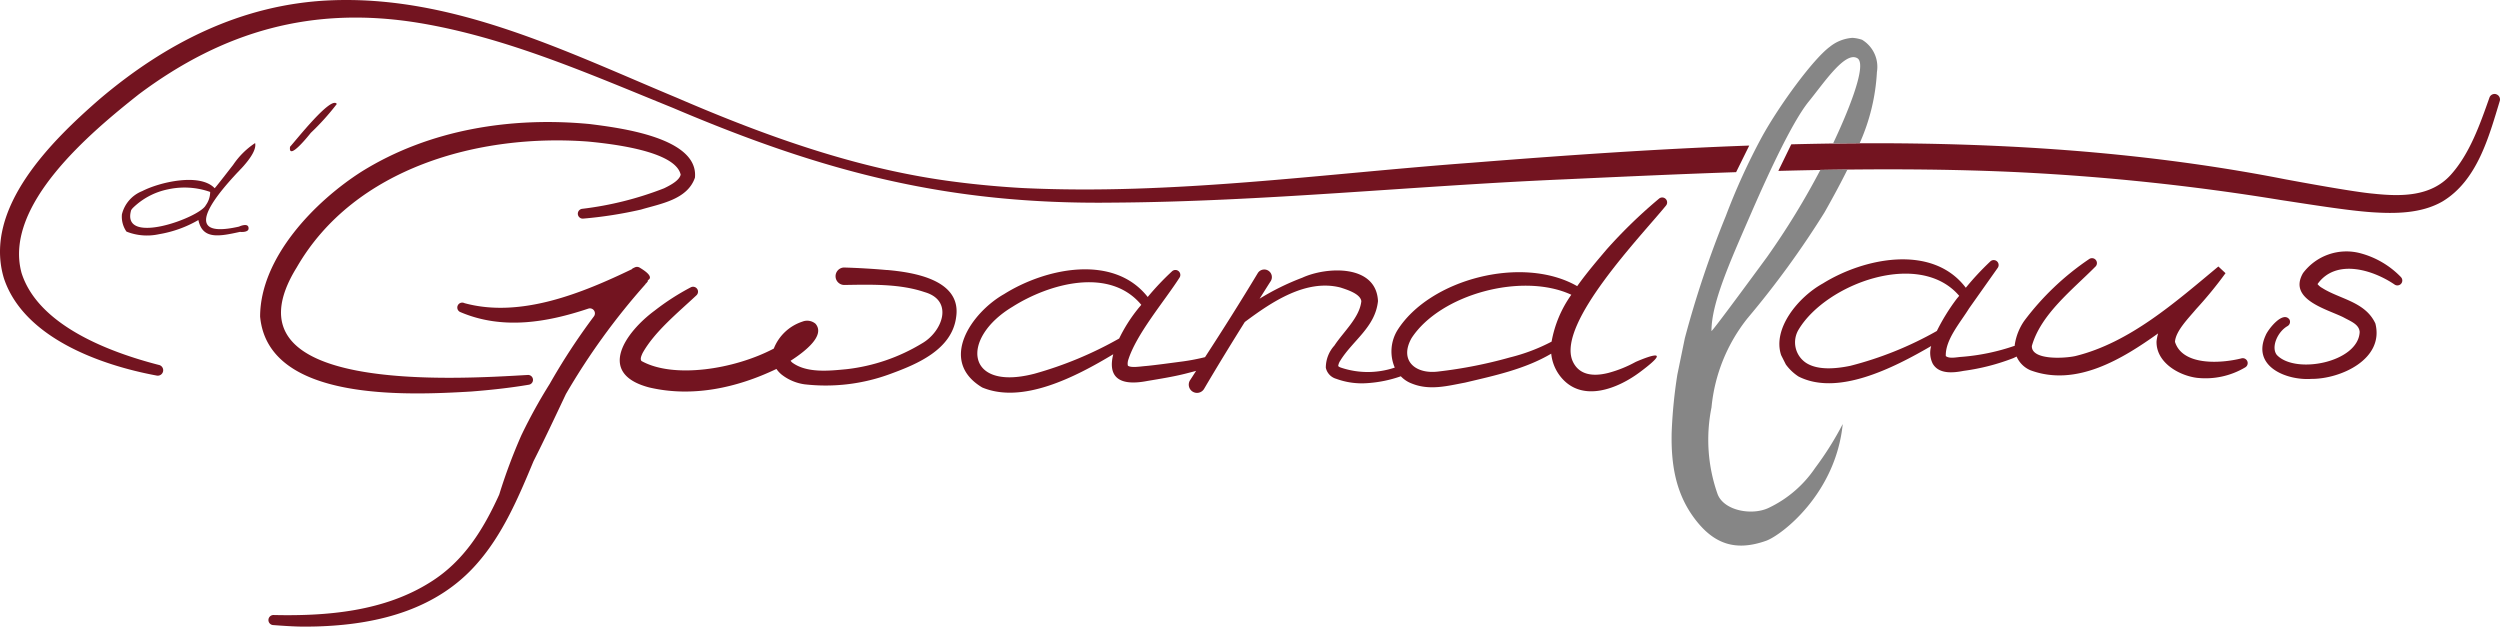 <svg id="Gruppe_1186" data-name="Gruppe 1186" xmlns="http://www.w3.org/2000/svg" xmlns:xlink="http://www.w3.org/1999/xlink" width="311.876" height="78.166" viewBox="0 0 311.876 78.166">
  <defs>
    <clipPath id="clip-path">
      <rect id="Rechteck_1401" data-name="Rechteck 1401" width="311.876" height="78.165" fill="none"/>
    </clipPath>
  </defs>
  <g id="Gruppe_1182" data-name="Gruppe 1182" clip-path="url(#clip-path)">
    <path id="Pfad_3338" data-name="Pfad 3338" d="M218.219,18.159c-11.544.415-23.08,1.226-34.551,2.138C165,21.67,146.334,24.35,127.6,23.459c-2.581-.136-5.784-.43-8.359-.767-12.09-1.522-23.629-5.674-34.769-10.48C70.625,6.445,56.461-.658,41.053.049c-10.947.509-20.4,5.333-28.637,12.324C6.447,17.566-2.15,25.984.491,34.731c2.469,7.4,12.031,10.82,19.067,12.123a.677.677,0,0,0,.246-1.332C13.654,43.936,4.767,40.6,2.689,34.054c-2.3-8.451,8.624-17.543,14.641-22.3,10.6-7.921,21.7-11.035,34.838-8.91C63.232,4.66,73.605,9.272,83.95,13.46c18.775,7.986,34.275,12.077,54.867,11.817,18.81-.117,37.505-2.1,56.274-2.9,7.081-.324,14.274-.658,21.49-.9Z" transform="translate(0 0)" fill="#731420"/>
    <path id="Pfad_3339" data-name="Pfad 3339" d="M744.7,34.654a.678.678,0,0,0-.861.421c-1.188,3.363-2.471,7.038-4.854,9.664-2.469,2.705-6.176,2.687-9.634,2.316-2.347-.2-8.973-1.42-11.02-1.8C698.018,41.27,677.38,40.38,656.742,40.9l-1.614,3.315c9.849-.26,19.705-.3,29.352.135a290.8,290.8,0,0,1,33.415,3.512c3.187.475,8.119,1.29,11.255,1.507,2.888.191,6.179.189,8.842-1.349,4.336-2.621,5.771-8.042,7.139-12.535a.679.679,0,0,0-.432-.826" transform="translate(-433.281 -22.895)" fill="#731420"/>
    <path id="Pfad_3340" data-name="Pfad 3340" d="M145.936,100.421a1.2,1.2,0,0,1-.147.081c.057-.043.119-.077.174-.123-.041,0,0-.015.011,0a1.677,1.677,0,0,0,.269-.374c-.582.041,1.407-.126-1.075-1.6a.64.64,0,0,0-.586-.035c-.416.185-.382.223-.36.229h-.013c-6.166,2.967-13.895,6.154-20.9,4.238a.613.613,0,0,0-.548,1.1c5.252,2.26,10.8,1.325,16-.414a.625.625,0,0,1,.7.969,79.97,79.97,0,0,0-5.521,8.432,65.369,65.369,0,0,0-3.521,6.382,69,69,0,0,0-2.766,7.4c-.007.019-.015.038-.023.057-1.956,4.291-4.375,8.252-8.522,10.853-5.753,3.657-12.837,4.284-19.613,4.129a.628.628,0,0,0-.069,1.253c1.293.1,2.733.189,3.69.193.077,0,.153,0,.23,0,.509,0,1.017-.005,1.527-.019q.341-.01.681-.025c7.213-.3,14.377-2.17,19.3-7.788,3.254-3.681,5.211-8.326,7.072-12.794.006-.014.012-.027.019-.04,1.284-2.531,2.675-5.487,4.016-8.326.008-.016.016-.032.025-.048a84.181,84.181,0,0,1,9.856-13.613l.1-.111" transform="translate(-65.372 -65.021)" fill="#731420"/>
    <path id="Pfad_3341" data-name="Pfad 3341" d="M122.152,78.572c2.415-.19,4.808-.445,7.208-.851a.613.613,0,0,0-.163-1.214c-8.733.5-38.655,2.487-28.8-13.429,7.163-12.431,22.781-16.719,36.366-15.686,2.725.264,10.865,1.141,11.525,4.127-.169.742-1.317,1.333-2.071,1.7a41.511,41.511,0,0,1-10.211,2.56A.613.613,0,0,0,136.139,57a52.161,52.161,0,0,0,7.205-1.128c2.384-.723,5.778-1.22,6.724-3.979.492-5.023-9.5-6.227-13.1-6.687-9.772-.941-20,.657-28.454,5.912-5.812,3.692-12.674,10.71-12.691,18.11,1,10.678,18.509,9.8,26.33,9.344" transform="translate(-63.374 -29.729)" fill="#731420"/>
    <path id="Pfad_3342" data-name="Pfad 3342" d="M261.628,98.863c-1.793-.161-3.574-.261-5.354-.316a1.09,1.09,0,0,0,.056,2.179c3.307-.051,6.907-.165,10.012.893,3.675,1.053,2.224,4.936-.339,6.4a23.13,23.13,0,0,1-9.4,3.213c-2.238.218-4.972.5-6.776-.824a1.586,1.586,0,0,1-.209-.225c1.894-1.217,4.354-3.179,3.108-4.621a1.608,1.608,0,0,0-1.631-.264,5.756,5.756,0,0,0-3.571,3.364c-4.962,2.611-12.532,3.774-16.512,1.545-.171-.257-.042-.571.141-.978,1.476-2.66,4.4-5.039,6.7-7.194a.616.616,0,0,0-.684-1.016,29.927,29.927,0,0,0-4.492,2.895c-3.587,2.64-7.374,7.839-.706,9.594,5.416,1.275,10.96.047,15.883-2.306a3.478,3.478,0,0,0,.642.7,5.984,5.984,0,0,0,2.853,1.216,23.2,23.2,0,0,0,10.731-1.3c3.336-1.221,7.657-3.022,8.19-7.064.716-4.678-5.28-5.608-8.641-5.9" transform="translate(-150.993 -65.176)" fill="#731420"/>
    <path id="Pfad_3343" data-name="Pfad 3343" d="M438.182,93.243a15.138,15.138,0,0,1-3.41,1.371c-1.969.5-3.725.243-4.479-1.535-1.907-4.7,8.6-15.57,11.662-19.329a.615.615,0,0,0-.843-.889,61.711,61.711,0,0,0-6.535,6.329c-1.024,1.212-2.416,2.817-3.689,4.6-6.786-3.9-18.406-.9-22.438,5.518a5.085,5.085,0,0,0-.319,4.64,10.515,10.515,0,0,1-6.731,0c-.354-.136-.334-.222-.321-.225a1.532,1.532,0,0,1,.251-.634c1.554-2.526,4.37-4.179,4.707-7.436-.217-4.63-6.444-4.3-9.442-2.917a31.015,31.015,0,0,0-5.328,2.62c.464-.725.913-1.458,1.382-2.18a.95.95,0,1,0-1.611-1.007c-2.125,3.534-4.329,7.02-6.576,10.478a25.956,25.956,0,0,1-2.749.529c-1.025.133-3.685.5-4.682.58-.659.057-1.794.24-2.173-.032-.02.026-.1-.242,0-.653.986-3.258,4.552-7.419,6.408-10.325a.616.616,0,0,0-.914-.815,33.562,33.562,0,0,0-3.041,3.211c-4.259-5.418-12.752-3.606-17.917-.361-4.039,2.281-8.274,8.322-2.728,11.649,4.992,2.084,11.553-1.257,16.347-4.147-.588,2.32.15,4.132,4.259,3.333,1.538-.258,3.226-.527,4.736-.908.458-.119.9-.229,1.343-.353-.25.379-.489.764-.74,1.142a1.028,1.028,0,1,0,1.742,1.089c1.646-2.8,3.344-5.57,5.067-8.324,3.346-2.492,7.629-5.4,11.94-4.3.869.283,2.477.789,2.6,1.7-.206,2.044-2.225,3.81-3.361,5.54a4.1,4.1,0,0,0-1.069,2.764,1.83,1.83,0,0,0,1.293,1.381,9.252,9.252,0,0,0,3.846.544,15.635,15.635,0,0,0,4.218-.858,3.621,3.621,0,0,0,1.357.9c2.233.911,4.466.3,6.65-.109,3.7-.877,7.458-1.672,10.755-3.611A5.452,5.452,0,0,0,429,95.3c2.65,2.986,6.969,1.276,9.743-.808,4.983-3.717-.561-1.249-.561-1.249m-75.056,1.484c-8.535,2.195-9.23-4.424-2.7-8.354,4.57-2.9,12.118-5.027,16.083-.255-.157.2-.331.383-.484.587a19.208,19.208,0,0,0-2.275,3.615,47,47,0,0,1-10.619,4.407m64.564-4.016a22.922,22.922,0,0,1-5.193,1.968,56.776,56.776,0,0,1-8.918,1.758c-2.87.376-4.942-1.362-3.353-4.174,3.571-5.459,13.8-8.24,19.925-5.4a14.474,14.474,0,0,0-2.461,5.846" transform="translate(-234.133 -48.092)" fill="#731420"/>
    <path id="Pfad_3344" data-name="Pfad 3344" d="M58.769,55.4q-2.1,2.72-2.326,2.948c-1.823-1.942-6.876-.764-9.042.36a4.177,4.177,0,0,0-2.53,2.9,3.261,3.261,0,0,0,.553,2.128.131.131,0,0,0,.037.03,6.953,6.953,0,0,0,4.045.315,14.534,14.534,0,0,0,4.906-1.767c.508,2.465,2.595,2.052,5.209,1.474,0,.022,1.02.1,1.049-.393.057-.84-1.2-.262-1.179-.262-8.08,1.834-2.229-4.657.36-7.339l-.033.033q1.9-2.064,1.671-3.113A9.8,9.8,0,0,0,58.769,55.4m-3.44,5.078c-.79,1.557-10.644,5.133-9.3.59,0,0,.129-.18.2-.253A8.746,8.746,0,0,1,50.6,58.49a9.632,9.632,0,0,1,5.281.321,2.843,2.843,0,0,1-.557,1.671" transform="translate(-29.662 -34.866)" fill="#731420"/>
    <path id="Pfad_3345" data-name="Pfad 3345" d="M112.648,38.03c-.671-1.086-5.065,4.5-5.832,5.34-.264,1.917,2.588-1.736,2.588-1.736a30.489,30.489,0,0,0,3.244-3.6" transform="translate(-70.633 -25.06)" fill="#731420"/>
    <path id="Pfad_3346" data-name="Pfad 3346" d="M850.726,95.831a10.943,10.943,0,0,0-4.995-2.955,6.773,6.773,0,0,0-7.216,2.462c-1.9,3.273,2.936,4.479,5.012,5.5.942.519,1.984.883,2.055,1.84-.163,3.788-8,5.332-10.328,2.876-.762-.939.068-2.9,1.336-3.611a.613.613,0,0,0,.236-.808c-.811-1.15-2.675,1.215-2.978,1.977-1.762,3.86,2.576,5.64,5.736,5.423,3.6.014,9.084-2.445,7.958-6.907-1.258-2.732-4.442-3.036-6.642-4.438a1.917,1.917,0,0,1-.576-.482c2.268-3.19,6.836-1.825,9.592.042a.619.619,0,0,0,.805-.054.613.613,0,0,0,0-.866" transform="translate(-551.212 -61.268)" fill="#731420"/>
    <path id="Pfad_3347" data-name="Pfad 3347" d="M656.312,108.338a6.022,6.022,0,0,0,1.58,1.5c4.848,2.467,11.734-1,16.552-3.8a3.027,3.027,0,0,0,.193,2.2c.777,1.341,2.558,1.149,3.84.9a27.08,27.08,0,0,0,6.231-1.6c.138-.067.268-.127.394-.188a3.268,3.268,0,0,0,1.73,1.713c5.737,2.123,11.508-1.453,15.921-4.6a5.708,5.708,0,0,0-.195.975c-.08,2.614,2.726,4.255,5,4.562a9.678,9.678,0,0,0,6.06-1.3.614.614,0,0,0,.293-.676.62.62,0,0,0-.8-.438c-2.623.649-7.325.908-8.255-2.074.1-1.367,1.676-2.929,2.627-4.072a50.273,50.273,0,0,0,3.68-4.491l-.893-.835c-5.339,4.435-11.063,9.516-17.846,11.176-1.374.305-5.5.528-5.42-1.26,1.113-3.956,5.057-7,7.912-9.882a.614.614,0,0,0-.755-.965,33.589,33.589,0,0,0-8.094,7.695,7.035,7.035,0,0,0-1.191,2.971c-.01.051,0,.1-.01.155a26.572,26.572,0,0,1-6.624,1.384c-.568.028-1.536.273-1.975-.1-.076-2.038,1.825-4.191,2.9-5.941l3.571-5.051a.615.615,0,0,0-.914-.815,34.355,34.355,0,0,0-3.061,3.287c-4.145-5.486-12.666-3.744-17.824-.541-3.083,1.7-6.319,5.641-5.212,8.949Zm8.038.169c-1.929.4-4.052.533-5.448-.327a3.071,3.071,0,0,1-.963-4.247c3.43-5.661,15.023-9.977,20-4.16-.115.149-.244.285-.357.436a25.233,25.233,0,0,0-2.431,3.949,43.859,43.859,0,0,1-10.8,4.349" transform="translate(-433.528 -62.87)" fill="#731420"/>
    <path id="Pfad_3348" data-name="Pfad 3348" d="M639.592,14.177a4.7,4.7,0,0,0-1.228-.249,5.039,5.039,0,0,0-2.831,1.12c-2.05,1.509-6.267,7.246-8.467,11.24a80.559,80.559,0,0,0-4.5,9.864,126.4,126.4,0,0,0-5.111,15.24l-.936,4.555a60.69,60.69,0,0,0-.71,7.271c-.075,3.806.449,7.43,2.818,10.623,2.409,3.247,5.136,4.174,8.94,2.837,1.945-.683,8.713-5.871,9.583-14.57a39.192,39.192,0,0,1-3.436,5.47,14.481,14.481,0,0,1-5.8,4.985c-2.088,1-5.63.353-6.387-1.752a20.373,20.373,0,0,1-.746-10.78,21,21,0,0,1,4.511-11.145A113.789,113.789,0,0,0,634.88,35.7c1.16-2.05,2.1-3.811,2.861-5.346l-3.373.037a95.232,95.232,0,0,1-6.653,10.868c-2.906,3.959-6.949,9.435-6.939,9.238,0-3.5,2.314-8.628,4.893-14.562s5.355-11.747,7.25-14.073,4.535-6.308,6.057-5.392c1.346.81-1.485,7.389-3.026,10.626l3.32-.037a24.933,24.933,0,0,0,2.147-8.874,3.941,3.941,0,0,0-1.825-4" transform="translate(-407.27 -9.206)" fill="#868686"/>
  </g>
</svg>
